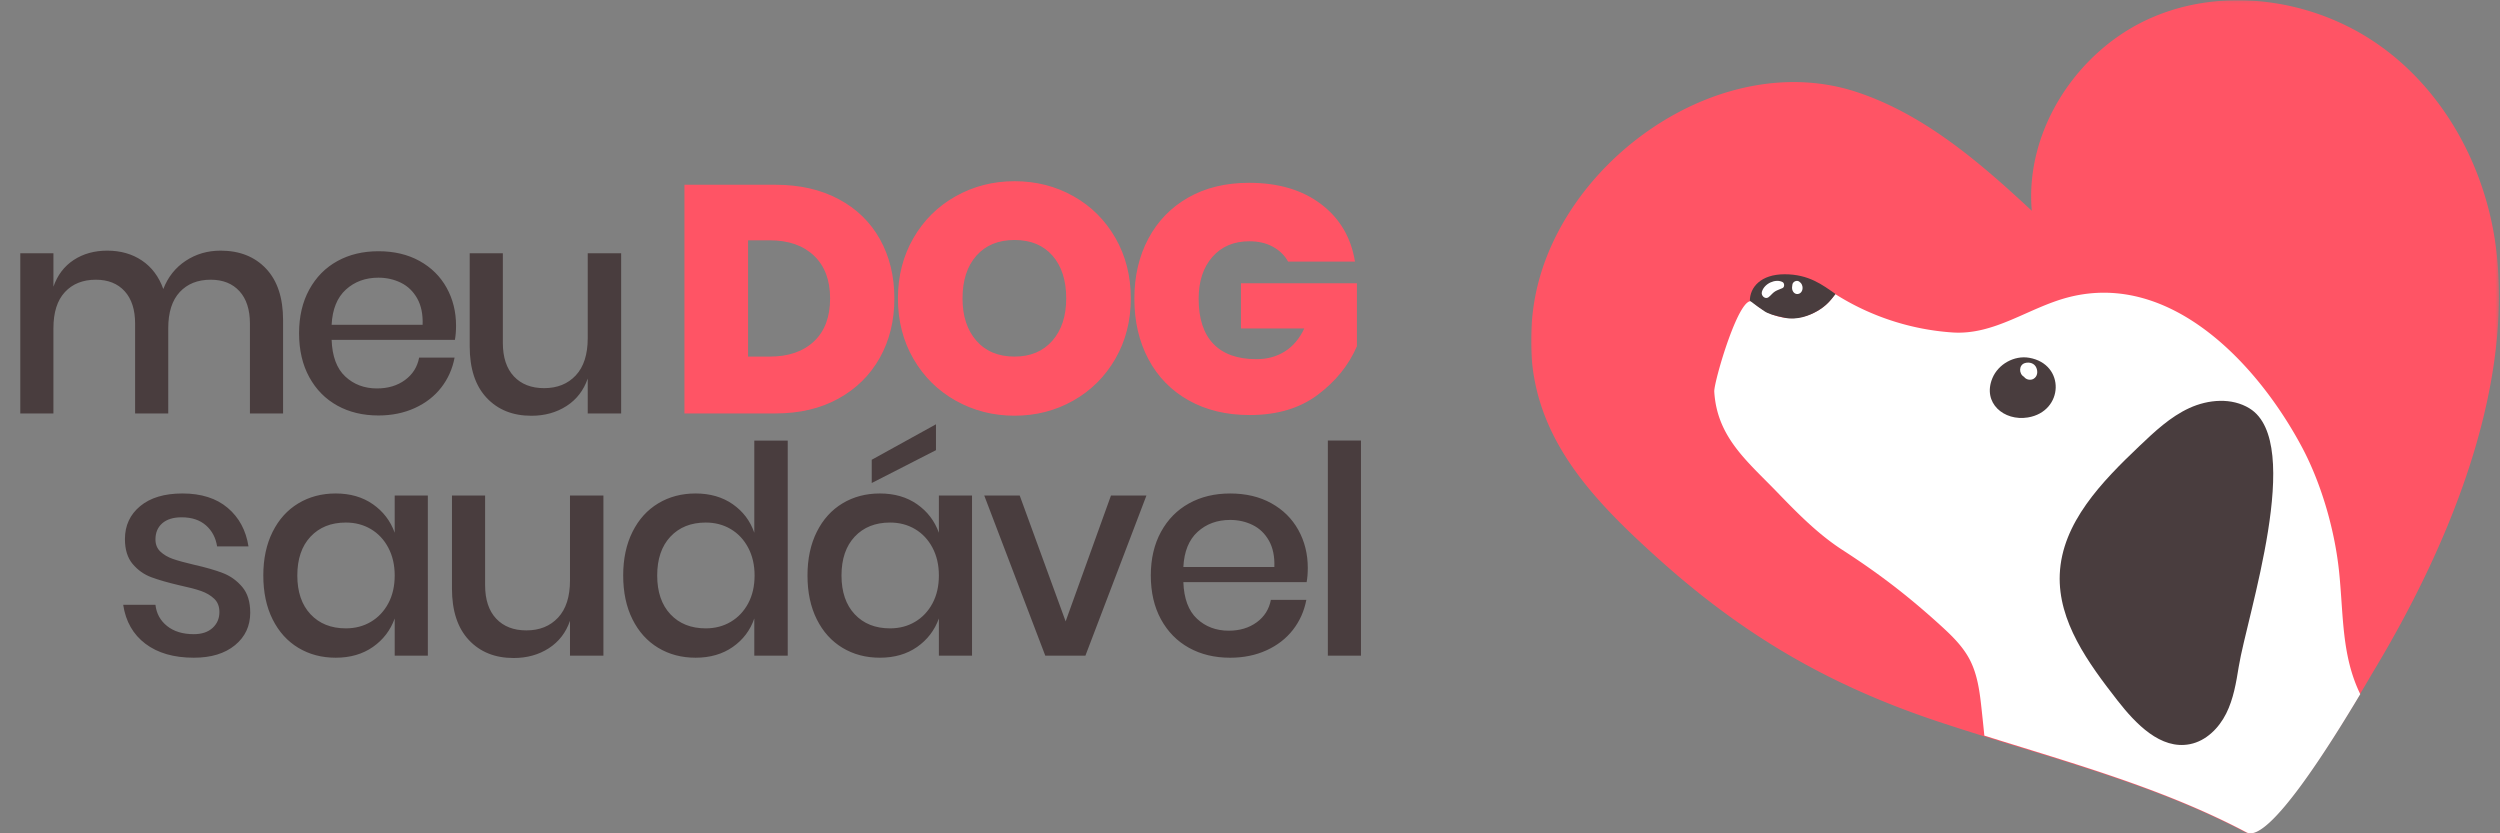 <svg xmlns="http://www.w3.org/2000/svg" xmlns:xlink="http://www.w3.org/1999/xlink" width="774" height="258" viewBox="0 0 774 258">
    <rect x="0" y="0" width="774" height="258" fill="#808080" stroke="none"/>
    <defs>
        <path id="a" d="M0 .078h299.666V258H0z"/>
    </defs>
    <g fill="none" fill-rule="evenodd">
        <g transform="translate(474)">
            <mask id="b" fill="#fff">
                <use xlink:href="#a"/>
            </mask>
            <path fill="#FF5465" d="M256.551 215.067c-9.146 15.229-28.429 46.099-35.217 42.67-25.602-13.487-53.71-21.22-81.38-29.88a725.987 725.987 0 0 1-13.983-4.478c-33.964-11.338-60.322-26.8-86.712-50.549C15.46 151.41-4.376 129.754.839 94.525c6.437-43.573 57.263-80.314 100.23-65.953 20.797 6.946 37.924 21.74 53.972 36.682-2.185-24.97 14.157-49.88 37.196-59.82 14.71-6.367 31.458-6.861 46.924-2.529 8.768 2.442 17.127 6.453 24.468 11.83 20.273 14.825 32.71 39.038 35.361 63.976 4.69 44.094-15.788 91.911-38.041 128.913-.727 1.221-2.3 3.923-4.398 7.443z" mask="url(#b)"/>
        </g>
        <path fill="#FFF" d="M730.735 214.906c-9.13 15.288-28.377 46.272-35.15 42.83-25.557-13.538-53.612-21.3-81.232-29.992a714.441 714.441 0 0 0-.816-7.85c-.579-5.396-1.22-10.942-3.749-15.753-2.412-4.58-6.34-8.113-10.176-11.582-9.711-8.727-18.46-15.35-29.19-22.29-7.676-4.963-14.1-11.557-20.44-18.119-9.185-9.484-18.402-16.896-19.245-30.9-.175-2.917 8.054-31.276 12.007-27.687 3.635 3.325 8.256 5.34 13.259 4.871 4.883-.466 9.507-3.266 12.15-7.41 10.846 6.914 23.464 11.029 36.287 11.903 13.141.904 23.636-7.759 36.138-10.94 31.69-8.023 58.584 20.976 72.217 46.653 6.076 11.495 10.147 25.909 11.427 38.774 1.337 13.305.755 25.674 6.513 37.492"/>
        <path fill="#493D3E" d="M693.122 206.362c-.806 4.979-1.64 10.047-3.9 14.559-2.262 4.514-6.213 8.468-11.18 9.466-9.1 1.83-16.851-6.3-22.54-13.608-8.966-11.52-18.39-24.374-17.802-38.937.646-15.99 13.074-28.726 24.698-39.779 4.692-4.463 9.504-9.004 15.396-11.715 5.892-2.71 13.169-3.305 18.682.104 17.114 10.581-.804 64.16-3.354 79.91zM627.811 129.248c11.181-1.815 11.711-16.548.398-18.484-4.605-.79-9.571 1.976-11.368 6.331-3.162 7.661 3.58 13.354 10.97 12.153z"/>
        <path fill="#FFF" d="M626.978 112.387c1.331-.363 2.891.052 3.486 1.485.508 1.227.34 2.663-.842 3.394-.895.555-2.322.345-2.98-.597-1.651-.911-1.69-3.725.336-4.282"/>
        <path fill="#493D3E" d="M552.53 98.383c3.919.816 7.654-.677 10.041-2.041 2.858-1.633 4.082-3.23 5.715-5.307-4.041-2.848-8.316-6.124-15.755-6.124-7.44 0-10.776 4.101-10.776 8.202 1.843 1.403 3.265 2.412 4.49 3.229 1.224.816 2.885 1.332 6.286 2.04z"/>
        <path fill="#FFF" d="M554.855 88.639c.074-.416.029-.812.393-1.199.479-.513 1.205-.654 1.783-.265.385.26.655.545.853 1.009.512 1.196 0 2.645-1.21 2.832-1.216.19-2.051-1.062-1.819-2.377M545.485 90.332c.732-2.572 4.24-4.143 6.405-3.001.62.326.653 1.537 0 1.852-.776.373-1.6.588-2.342 1.046-.798.495-1.298 1.274-2.046 1.813-.996.719-2.369-.473-2.017-1.71"/>
        <g>
            <path fill="#FF5465" d="M272.4 110.75c-3 5.367-7.267 9.583-12.8 12.65s-12.033 4.6-19.5 4.6h-28.2V57.2h28.2c7.467 0 13.983 1.483 19.55 4.45s9.833 7.117 12.8 12.45c2.967 5.333 4.45 11.433 4.45 18.3 0 6.867-1.5 12.983-4.5 18.35zM252 105.7c3.333-3.133 5-7.567 5-13.3 0-5.667-1.667-10.083-5-13.25s-7.9-4.75-13.7-4.75h-6.7v36h6.7c5.8 0 10.367-1.567 13.7-4.7zm80.35-44.95c5.5 3.1 9.833 7.417 13 12.95 3.167 5.533 4.75 11.767 4.75 18.7s-1.6 13.167-4.8 18.7c-3.2 5.533-7.55 9.85-13.05 12.95-5.5 3.1-11.55 4.65-18.15 4.65-6.6 0-12.667-1.55-18.2-4.65-5.533-3.1-9.9-7.417-13.1-12.95-3.2-5.533-4.8-11.767-4.8-18.7s1.6-13.167 4.8-18.7c3.2-5.533 7.567-9.85 13.1-12.95 5.533-3.1 11.6-4.65 18.2-4.65 6.667 0 12.75 1.55 18.25 4.65zm-30.05 18.4c-2.867 3.233-4.3 7.65-4.3 13.25 0 5.467 1.433 9.833 4.3 13.1 2.867 3.267 6.8 4.9 11.8 4.9 4.933 0 8.833-1.633 11.7-4.9 2.867-3.267 4.3-7.633 4.3-13.1 0-5.6-1.417-10.017-4.25-13.25-2.833-3.233-6.75-4.85-11.75-4.85s-8.933 1.617-11.8 4.85zM409 63.2c5.8 4.4 9.3 10.333 10.5 17.8h-20.7c-1.067-1.933-2.633-3.467-4.7-4.6-2.067-1.133-4.5-1.7-7.3-1.7-4.8 0-8.617 1.617-11.45 4.85-2.833 3.233-4.25 7.55-4.25 12.95 0 6.133 1.517 10.783 4.55 13.95s7.483 4.75 13.35 4.75c3.333 0 6.267-.8 8.8-2.4 2.533-1.6 4.533-3.967 6-7.1h-19.6v-14h35.9v19.5c-2.533 5.867-6.583 10.883-12.15 15.05-5.567 4.167-12.583 6.25-21.05 6.25-7.2 0-13.5-1.517-18.9-4.55-5.4-3.033-9.55-7.283-12.45-12.75-2.9-5.467-4.35-11.7-4.35-18.7s1.45-13.217 4.35-18.65c2.9-5.433 7.017-9.667 12.35-12.7 5.333-3.033 11.6-4.55 18.8-4.55 9.067 0 16.5 2.2 22.3 6.6z"/>
            <path fill="#493D3E" d="M82.375 83.18c3.51 3.72 5.265 9.03 5.265 15.93V128H77.38v-27.81c0-4.32-1.08-7.665-3.24-10.035S69.01 86.6 65.23 86.6c-4.02 0-7.215 1.275-9.585 3.825-2.37 2.55-3.555 6.285-3.555 11.205V128H41.83v-27.81c0-4.32-1.08-7.665-3.24-10.035S33.46 86.6 29.68 86.6c-4.02 0-7.215 1.275-9.585 3.825-2.37 2.55-3.555 6.285-3.555 11.205V128H6.28V78.41h10.26v10.35c1.26-3.6 3.36-6.36 6.3-8.28 2.94-1.92 6.39-2.88 10.35-2.88 4.14 0 7.725 1.02 10.755 3.06 3.03 2.04 5.235 4.98 6.615 8.82 1.44-3.72 3.75-6.63 6.93-8.73 3.18-2.1 6.78-3.15 10.8-3.15 5.88 0 10.575 1.86 14.085 5.58zm58.455 22.05h-38.16c.18 5.1 1.59 8.88 4.23 11.34 2.64 2.46 5.91 3.69 9.81 3.69 3.42 0 6.315-.87 8.685-2.61 2.37-1.74 3.825-4.05 4.365-6.93h10.98c-.66 3.48-2.04 6.57-4.14 9.27-2.1 2.7-4.83 4.815-8.19 6.345-3.36 1.53-7.11 2.295-11.25 2.295-4.8 0-9.045-1.02-12.735-3.06-3.69-2.04-6.585-4.98-8.685-8.82-2.1-3.84-3.15-8.37-3.15-13.59 0-5.16 1.05-9.66 3.15-13.5 2.1-3.84 4.995-6.78 8.685-8.82 3.69-2.04 7.935-3.06 12.735-3.06 4.86 0 9.105 1.005 12.735 3.015 3.63 2.01 6.42 4.77 8.37 8.28 1.95 3.51 2.925 7.425 2.925 11.745 0 1.68-.12 3.15-.36 4.41zm-11.655-12.825c-1.23-2.19-2.91-3.81-5.04-4.86-2.13-1.05-4.455-1.575-6.975-1.575-4.02 0-7.38 1.23-10.08 3.69s-4.17 6.09-4.41 10.89h28.17c.12-3.24-.435-5.955-1.665-8.145zM192.31 78.41V128h-10.35v-10.8c-1.26 3.66-3.45 6.495-6.57 8.505-3.12 2.01-6.75 3.015-10.89 3.015-5.76 0-10.38-1.86-13.86-5.58-3.48-3.72-5.22-9.03-5.22-15.93v-28.8h10.26v27.72c0 4.5 1.14 7.965 3.42 10.395 2.28 2.43 5.4 3.645 9.36 3.645 4.08 0 7.35-1.32 9.81-3.96 2.46-2.64 3.69-6.48 3.69-11.52V78.41h10.35zM70.495 157.235c3.51 2.97 5.655 6.945 6.435 11.925h-9.72c-.42-2.7-1.575-4.875-3.465-6.525-1.89-1.65-4.395-2.475-7.515-2.475-2.58 0-4.575.615-5.985 1.845-1.41 1.23-2.115 2.895-2.115 4.995 0 1.56.51 2.82 1.53 3.78s2.295 1.71 3.825 2.25c1.53.54 3.705 1.14 6.525 1.8 3.72.84 6.735 1.71 9.045 2.61 2.31.9 4.29 2.325 5.94 4.275 1.65 1.95 2.475 4.605 2.475 7.965 0 4.14-1.575 7.5-4.725 10.08-3.15 2.58-7.395 3.87-12.735 3.87-6.18 0-11.175-1.44-14.985-4.32-3.81-2.88-6.105-6.9-6.885-12.06h9.99c.3 2.7 1.5 4.89 3.6 6.57 2.1 1.68 4.86 2.52 8.28 2.52 2.46 0 4.395-.645 5.805-1.935 1.41-1.29 2.115-2.925 2.115-4.905 0-1.74-.54-3.12-1.62-4.14-1.08-1.02-2.43-1.815-4.05-2.385-1.62-.57-3.84-1.155-6.66-1.755-3.6-.84-6.525-1.68-8.775-2.52-2.25-.84-4.17-2.205-5.76-4.095-1.59-1.89-2.385-4.455-2.385-7.695 0-4.2 1.575-7.605 4.725-10.215 3.15-2.61 7.515-3.915 13.095-3.915 5.82 0 10.485 1.485 13.995 4.455zm44.955-1.125c3.18 2.22 5.43 5.16 6.75 8.82v-11.52h10.26V203H122.2v-11.52c-1.32 3.66-3.57 6.6-6.75 8.82-3.18 2.22-7.02 3.33-11.52 3.33-4.32 0-8.175-1.02-11.565-3.06-3.39-2.04-6.045-4.98-7.965-8.82s-2.88-8.37-2.88-13.59c0-5.16.96-9.66 2.88-13.5s4.575-6.78 7.965-8.82c3.39-2.04 7.245-3.06 11.565-3.06 4.5 0 8.34 1.11 11.52 3.33zm-19.305 10.035c-2.73 2.91-4.095 6.915-4.095 12.015 0 5.1 1.365 9.105 4.095 12.015 2.73 2.91 6.375 4.365 10.935 4.365 2.88 0 5.46-.675 7.74-2.025 2.28-1.35 4.08-3.255 5.4-5.715 1.32-2.46 1.98-5.34 1.98-8.64 0-3.24-.66-6.105-1.98-8.595-1.32-2.49-3.12-4.41-5.4-5.76-2.28-1.35-4.86-2.025-7.74-2.025-4.56 0-8.205 1.455-10.935 4.365zm90.675-12.735V203h-10.35v-10.8c-1.26 3.66-3.45 6.495-6.57 8.505-3.12 2.01-6.75 3.015-10.89 3.015-5.76 0-10.38-1.86-13.86-5.58-3.48-3.72-5.22-9.03-5.22-15.93v-28.8h10.26v27.72c0 4.5 1.14 7.965 3.42 10.395 2.28 2.43 5.4 3.645 9.36 3.645 4.08 0 7.35-1.32 9.81-3.96 2.46-2.64 3.69-6.48 3.69-11.52v-26.28h10.35zm40.05 2.7c3.18 2.22 5.4 5.16 6.66 8.82V136.4h10.35V203h-10.35v-11.52c-1.26 3.66-3.48 6.6-6.66 8.82-3.18 2.22-7.02 3.33-11.52 3.33-4.32 0-8.175-1.02-11.565-3.06-3.39-2.04-6.045-4.98-7.965-8.82s-2.88-8.37-2.88-13.59c0-5.16.96-9.66 2.88-13.5s4.575-6.78 7.965-8.82c3.39-2.04 7.245-3.06 11.565-3.06 4.5 0 8.34 1.11 11.52 3.33zm-19.305 10.035c-2.73 2.91-4.095 6.915-4.095 12.015 0 5.1 1.365 9.105 4.095 12.015 2.73 2.91 6.375 4.365 10.935 4.365 2.88 0 5.46-.675 7.74-2.025 2.28-1.35 4.08-3.255 5.4-5.715 1.32-2.46 1.98-5.34 1.98-8.64 0-3.24-.66-6.105-1.98-8.595-1.32-2.49-3.12-4.41-5.4-5.76-2.28-1.35-4.86-2.025-7.74-2.025-4.56 0-8.205 1.455-10.935 4.365zm76.365-10.035c3.18 2.22 5.43 5.16 6.75 8.82v-11.52h10.26V203h-10.26v-11.52c-1.32 3.66-3.57 6.6-6.75 8.82-3.18 2.22-7.02 3.33-11.52 3.33-4.32 0-8.175-1.02-11.565-3.06-3.39-2.04-6.045-4.98-7.965-8.82s-2.88-8.37-2.88-13.59c0-5.16.96-9.66 2.88-13.5s4.575-6.78 7.965-8.82c3.39-2.04 7.245-3.06 11.565-3.06 4.5 0 8.34 1.11 11.52 3.33zm-19.305 10.035c-2.73 2.91-4.095 6.915-4.095 12.015 0 5.1 1.365 9.105 4.095 12.015 2.73 2.91 6.375 4.365 10.935 4.365 2.88 0 5.46-.675 7.74-2.025 2.28-1.35 4.08-3.255 5.4-5.715 1.32-2.46 1.98-5.34 1.98-8.64 0-3.24-.66-6.105-1.98-8.595-1.32-2.49-3.12-4.41-5.4-5.76-2.28-1.35-4.86-2.025-7.74-2.025-4.56 0-8.205 1.455-10.935 4.365zm25.155-26.775l-19.89 10.17v-7.2l19.89-10.98v8.01zm40.14 53.01l14.04-38.97h10.98L336.04 203h-12.42l-18.9-49.59h10.98l14.22 38.97zm74.61-12.15h-38.16c.18 5.1 1.59 8.88 4.23 11.34 2.64 2.46 5.91 3.69 9.81 3.69 3.42 0 6.315-.87 8.685-2.61 2.37-1.74 3.825-4.05 4.365-6.93h10.98c-.66 3.48-2.04 6.57-4.14 9.27-2.1 2.7-4.83 4.815-8.19 6.345-3.36 1.53-7.11 2.295-11.25 2.295-4.8 0-9.045-1.02-12.735-3.06-3.69-2.04-6.585-4.98-8.685-8.82-2.1-3.84-3.15-8.37-3.15-13.59 0-5.16 1.05-9.66 3.15-13.5 2.1-3.84 4.995-6.78 8.685-8.82 3.69-2.04 7.935-3.06 12.735-3.06 4.86 0 9.105 1.005 12.735 3.015 3.63 2.01 6.42 4.77 8.37 8.28 1.95 3.51 2.925 7.425 2.925 11.745 0 1.68-.12 3.15-.36 4.41zm-11.655-12.825c-1.23-2.19-2.91-3.81-5.04-4.86-2.13-1.05-4.455-1.575-6.975-1.575-4.02 0-7.38 1.23-10.08 3.69s-4.17 6.09-4.41 10.89h28.17c.12-3.24-.435-5.955-1.665-8.145zM421.36 136.4V203H411.1v-66.6h10.26z"/>
        </g>
    </g>
</svg>
